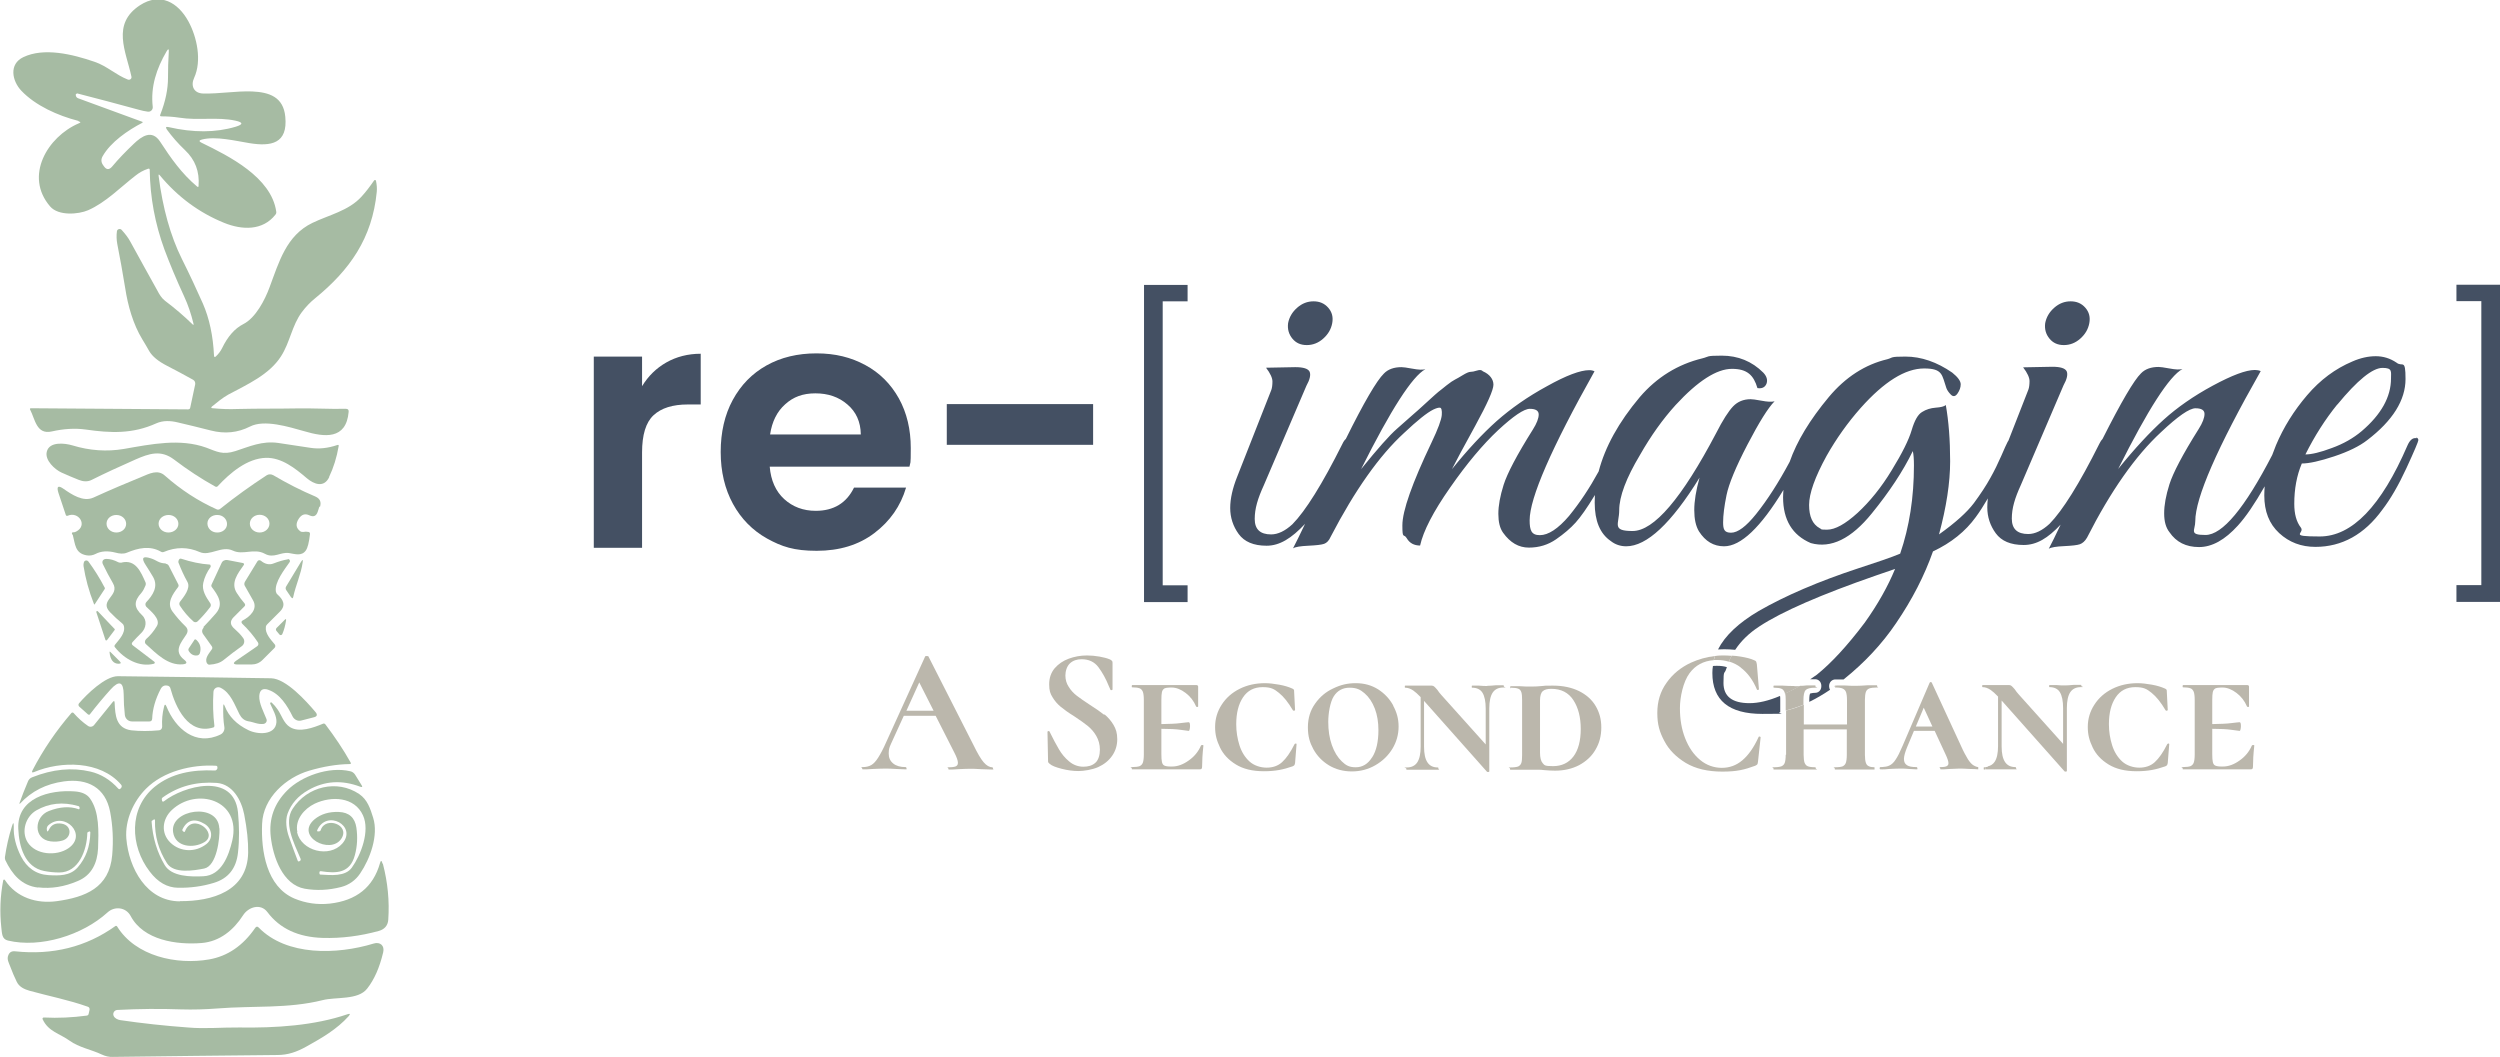 <?xml version="1.0" encoding="UTF-8"?>
<svg id="Layer_1" xmlns="http://www.w3.org/2000/svg" version="1.1" viewBox="0 0 1325.8 560.5">
  <!-- Generator: Adobe Illustrator 29.4.0, SVG Export Plug-In . SVG Version: 2.1.0 Build 152)  -->
  <defs>
    <style>
      .st0 {
        fill: #bbb7ac;
      }

      .st1 {
        fill: #445063;
      }

      .st2 {
        fill: #a6bba3;
      }
    </style>
  </defs>
  <g>
    <path class="st2" d="M108.1,332.7c-1.1,1.2-1.2,2.4-.3,3.7l4.5,6.3c.4.6.4,1.2,0,1.7-1.4,2.1-4,4.8-2.5,7.4.3.4.7.7,1.2.7,3.3-.2,5.8-1,7.6-2.5,3.3-2.7,6.5-5.1,9.6-7.3,1.4-1,1.8-3,.7-4.4-1.3-1.8-2.8-3.3-4.5-4.8-2.4-2-2.6-4.1-.5-6.2,1.9-1.9,3.8-3.8,5.8-5.8.4-.4.4-1,0-1.5-1.5-1.7-2.8-3.5-4.1-5.5-3.5-5.4.6-10.5,3.7-14.9.3-.4,0-.9-.4-1l-8.3-1.6c-1.3-.2-2.6.4-3.1,1.6l-5.3,11.4c-.2.5-.2.9.1,1.3,3.2,4.3,6.6,9,2.1,14.1-2.1,2.4-4.3,4.8-6.6,7.2Z"/>
    <path class="st2" d="M154.5,316.8c.5.7.8.6,1-.2,1.3-6.2,4.1-12,5-18.3.3-1.6,0-1.7-.9-.3l-7.9,13.1c-.3.6-.3,1.1,0,1.7l2.7,4Z"/>
    <path class="st2" d="M146.7,333c-.5.5-.5,1.2,0,1.7l1.5,1.8c.4.5,1.2.4,1.5-.2,1-2.3,1.6-4.7,2-7.2.1-.9-.1-1-.7-.4l-4.3,4.3Z"/>
    <path class="st2" d="M111.6,300.2c.2-.3,0-.8-.4-.8-4.8-.3-9.9-1.4-15.1-3.1-.6-.2-1.1.1-1.4,1-.1.4-.2.8,0,1.2,1.4,3.6,2.9,6.9,4.7,10.1,1.9,3.4-2.1,8.1-4,10.6-.4.6-.4,1.4,0,2,2,3.1,4.4,5.9,7.2,8.4.6.5,1.5.5,2.1,0,2.3-2.2,4.6-4.8,6.8-7.7.4-.6.4-1.4,0-2-2.2-3.2-4.6-6.9-3.7-10.8.6-2.8,1.9-5.7,4-8.6Z"/>
    <path class="st2" d="M152.8,296.6c-2.6.4-5.1,1.2-7.7,2.2-2.4,1-4.8.2-6.7-1.4-.6-.5-1.5-.4-1.9.3l-6.6,10.8c-.4.7-.5,1.6,0,2.3,1.4,2.5,2.8,5,4.2,7.4,2.9,4.8-1.6,8.9-5.5,10.9-.6.3-.7,1.1-.2,1.6,3.3,3.2,6.1,6.5,8.4,10,.4.7.3,1.5-.4,2l-10.9,7.5c-2.2,1.5-1.9,2.2.7,2.2h7.1c2.3,0,4.3-.8,5.9-2.4l6.4-6.4c.5-.5.6-1.4,0-2-2.1-2.5-5.1-5.7-4.6-9.1,0-.5.3-1,.7-1.4,2.2-2.2,4.4-4.4,6.6-6.6,3.5-3.4,2-6.4-1.1-9.2-.5-.4-.8-1-.9-1.6-.8-4.9,4.6-11.7,7.3-15.6.5-.7-.1-1.7-1-1.6Z"/>
    <path class="st2" d="M202.8,457.8c-.4-1.6-.9-1.6-1.3,0-3.6,12.7-12.5,19.8-26.6,21.4-6.6.7-12.8-.2-18.8-2.7-14.8-6.3-17.7-25.2-17.1-39.6.5-13.8,12.7-24.6,25-28.2,7.5-2.2,14.6-3.4,21.4-3.5.7,0,.9-.3.5-.9-3.8-6.8-8.3-13.5-13.3-20.1-.4-.5-.8-.6-1.3-.4-5.1,2.1-12.5,4.9-17.5,1.8-3.4-2.1-4.4-6.3-6.6-9.4-.9-1.3-1.9-2.5-3.1-3.6,0,0-.1-.1-.2-.1-.2,0-.4,0-.5.1-.2.3-.2.5,0,.8,1.3,3,3.4,6.3,3.2,9.6-.5,7.1-10.1,6.6-14.9,4.2-6.2-3-10.4-7.3-12.5-12.7-.5-1.3-.8-1.2-.8.1-.1,3.8,0,7.4.6,11.1.2,1.5-.6,3.1-2,3.8-13.3,6.5-24-3.2-28.7-14.8-.5-1.3-1-1.3-1.3.1-.9,3.5-1.2,7-1,10.6,0,1-.7,1.8-1.6,1.9-5.3.5-10.2.5-14.8,0-8.1-1.1-8.5-8-8.8-14.5,0-1.1-.4-1.3-1.1-.4l-9.8,12.1c-.8,1-2.2,1.2-3.2.5-2.8-1.9-5.3-4.2-7.7-6.9-.3-.3-.8-.3-1.1,0-8.1,9.4-15,19.5-20.6,30.3-.6,1.2-.3,1.5.9,1,14.1-5.9,35-6.1,46,6.7.5.6.5,1.2,0,1.8l-.4.4c-.3.3-.6.3-1,0-4.3-4.8-9.3-7.8-14.8-9.1-9.8-2.3-20.1-1.3-30.9,3-1.1.4-1.9,1.2-2.3,2.3-1.7,4-3.2,7.8-4.5,11.5,0,.2.2.4.3.2,6.1-6.6,13.8-10.5,23.3-11.8,12.5-1.7,22,3.2,24.5,16.1,1.4,7.4,1.8,15,1.1,23-1.5,17.4-14.3,22.3-29.3,24.4-10.8,1.5-21.5-1.9-27.6-11.2-.2-.4-.8-.3-.9.2-1.6,8.3-1.9,16.7-1,25,.4,3.4.3,6.1,3.5,6.9,17.2,4.1,39.5-2.8,52.8-14.9,3.8-3.5,9.8-2.8,12.3,1.9,6.8,12.8,24.3,15.4,37.7,14.3,9.6-.8,16.9-6.9,21.9-14.7,2.8-4.4,9.3-6.5,12.9-1.7,6.6,8.8,16.4,13.3,29.3,13.7,10,.3,20-1,29.8-3.7,2.9-.8,4.8-2.8,5-5.9.7-10-.3-19.9-2.8-29.5ZM95.3,478c-17.6-.1-27-17.6-28.3-33.3-.8-9.7,3.8-19.8,10.4-26.4,9.2-9.3,24.4-13,37.2-12.2.5,0,.8.5.7,1v.4c-.3.8-.8,1.2-1.6,1.1-11.5-.5-22.7,1.4-31.6,8.6-14,11.4-13.1,31.5-2.7,45,4.3,5.7,9.3,8.5,15,8.6,6.5.1,12.8-.7,19-2.6,7.6-2.3,11.9-7.6,12.8-16,.8-7,.7-14.1,0-21.5-2.3-21.4-29-13.8-39.2-5.8-.5.4-.9.3-1.1-.3v-.4c-.3-.5,0-1,.4-1.3,8.4-6,17.9-8.5,28.7-7.7,8.4.7,13,9.1,14.5,16.7,1.5,7.7,2.2,14.4,2.1,20.3-.4,20.5-19.2,25.8-36.1,25.7ZM116.3,439.3c-.6-14-26.3-10.1-24.5,2,1.1,8,10.8,8.8,16.6,5.3,7.8-4.7-6.4-16-10.3-5.7-.1.3-.5.4-.7.2l-.4-.3c-.3-.2-.4-.7-.2-1,2.5-5.1,6.5-6,11.8-2.8,4,2.5,4.6,7.6.9,10.6-5.7,4.5-13.8,4.4-19.1-.7-5.3-5.1-4.3-12.6.7-17.3,13-12.3,37-5.5,32.1,16.1-1.9,8.2-5.8,18.6-15.4,19-6.6.3-16.8.3-20.5-6-4-6.8-6.3-14.4-6.9-22.9,0-.3,0-.5.3-.6l.7-.5c.5-.3.8-.2.8.4-.2,8.2,1.9,15.7,6.3,22.6,3.6,5.8,14.3,4,19.8,2.9,6.7-1.4,8.3-16,8.1-21.3Z"/>
    <path class="st2" d="M41.8,64.4c1.1.3,1.1.6,0,1-16.6,7.1-29.1,28-15.2,44.1,4.4,5.1,15,4.2,20.1,2,9.4-4.1,17.3-12.3,25.2-18.4,2-1.6,4.2-2.8,6.6-3.6.6-.2.9,0,.9.6.2,14.5,2.8,28.5,7.8,42.2,2.8,7.5,6.3,15.9,10.5,25,2,4.3,3.6,9,4.9,14.3.2.8,0,.9-.6.3-4.4-4.3-9.2-8.4-14.5-12.4-1.9-1.5-3-3.4-4.1-5.5-4.9-8.9-9.7-17.4-14.2-25.7-1.1-2.1-2.7-4.2-4.7-6.4-.8-.9-2.4-.4-2.5.8-.3,2.3-.2,4.5.2,6.7,1.5,7.6,2.9,15.4,4.2,23.4,1.4,9.2,4.2,19.2,9.1,27.2,1.2,2,2.5,4.1,3.7,6.3,1.6,2.7,4.7,5.3,9.4,7.7,4.7,2.4,9.3,4.9,13.8,7.4.9.5,1.3,1.5,1.1,2.5l-2.6,12.2c-.1.7-.5,1-1.2,1l-83.2-.6c-.6,0-.8.3-.5.8,2.6,4.9,3.3,13.4,11.5,11.5,6.2-1.4,12.2-1.8,18-1,13.2,1.9,24.8,2.4,37.4-3.3,3.6-1.6,7.6-1.4,11.3-.5,5.5,1.3,11.4,2.7,17.6,4.3,7.4,1.9,14.3,1.2,20.8-2.1,7.6-3.9,20.6.2,28.8,2.5,10.5,3.1,22.2,4.7,23.5-10.3.1-1.1-.4-1.6-1.5-1.6-8.9.2-17.8-.4-26.7-.2-10.3.2-18.9,0-30.7.3-4.5.2-8.9,0-13.2-.4-.9,0-1-.4-.3-1,2.7-2.2,5.5-4.5,8.5-6.2,10.1-5.4,21.8-10.6,28-20.3,4.8-7.4,5.8-16.4,11.1-23.5,2.1-2.8,4.4-5.2,7-7.3,18.4-15,30.3-31.9,32.7-56.4.2-2,0-3.9-.4-5.9-.1-.5-.7-.6-1-.2-2.2,3.2-4.4,6.1-6.7,8.6-6.8,7.5-17.3,9.7-26,13.9-13.9,6.7-17.7,20.7-22.8,34.3-2.4,6.5-7.3,16.1-13.9,19.4-4.5,2.3-8.2,6.5-11.2,12.7-.8,1.6-1.9,3.1-3.3,4.4-.6.6-.9.4-1-.4-.5-10.6-2.5-19.8-5.9-27.6-3.2-7.2-6.9-15.2-11.2-23.8-6-12.1-10.1-26.8-12.3-44,0-.8.1-.8.6-.3,9.5,11.5,20.9,19.9,34.2,25.3,9.4,3.8,20.4,4.3,27.2-4.4.4-.5.5-1,.4-1.6-2.6-18.2-25-29.4-39.6-36.5-1.5-.7-1.4-1.3.2-1.7,7.3-1.9,17.7.7,25.1,1.9,11.6,1.9,20.5.3,19.1-14-1-10.5-8.5-13-17.6-13.4-8.7-.3-17.3,1.3-25.9,1.1-5.1-.1-6.8-4.2-4.8-8.4,4.1-9,1.5-21.5-3.1-29.9-5.5-10-14.9-15.5-25.7-8.5-15.2,10-7.4,24.4-4.5,37.8.3,1.1-.8,2-1.9,1.6-6.4-2.5-11.1-7.2-17.6-9.4-11.9-4.1-26.9-7.7-37.8-2.5-7.8,3.7-6,12.6-1.1,17.8,7.5,7.9,19.3,13.2,30.2,16ZM40.8,49.5c10.5,2.7,21.5,5.6,32.8,8.7,1.7.5,3.2.8,4.7,1,1.6.3,2.9-1.1,2.7-2.6-1.2-10.6,2-20.2,7.3-29.3.9-1.6,1.4-1.5,1.2.4-.3,4.6-.4,9-.4,13.4,0,6.1-1.3,12.6-4.1,19.7-.3.6,0,.9.6.9,3,0,6.2.2,9.5.7,9.9,1.6,20.2-.5,29.8,1.6,4.1.9,4.1,2,.1,3.2-10.7,3.2-22.5,3.2-35.6.2-1.4-.3-1.7,0-.9,1.3,2.7,3.7,5.9,7.4,9.6,10.9,5.4,5.1,7.8,11.4,7.2,19,0,.6-.3.7-.8.3-8.1-6.8-13.8-14.9-19.6-23.8-4.4-6.7-9.9-2.7-13.9,1.1-4.3,4.1-8.2,8.1-11.6,12.2-1.5,1.7-2.9,1.7-4.2-.1l-.5-.7c-1.1-1.5-1.2-3.1-.3-4.7,4.3-7.6,13.4-13.8,21.1-17.8.2-.1.2-.4,0-.5l-34.1-12.5c-.7-.3-1.1-.8-1.2-1.5v-.4c-.1-.3.2-.5.5-.5Z"/>
    <path class="st2" d="M142.2,365.8c6.2,2,10.2,8.5,13,14.2.9,1.7,2.8,2.6,4.6,2.1l6.6-1.7c1.8-.4,2.1-1.4.9-2.8-4.9-5.8-15.6-17.7-23.5-17.9-26.6-.4-53.7-.8-81.3-1.1-6.7,0-16.5,9.6-20.6,14.4-.4.5-.4,1.2.1,1.7l4.7,4.2c.3.2.7.2.9,0,3.7-4.8,7.4-9.2,11-13.2,4.6-5.1,6.9-4.2,7,2.6,0,3.7.2,7.3.6,10.8.2,2,1.8,3.5,3.8,3.5h9.2c.9,0,1.4-.4,1.5-1.4.2-5.2,1.7-10.4,4.5-15.8.9-1.7,2.2-2.2,4-1.7.5.2.9.6,1.1,1.1,2.9,10.6,9.6,25,22.8,21,.4-.1.6-.4.6-.9-.7-5.8-.9-11.8-.5-18,.1-1.8,2-3,3.7-2.2,5.4,2.6,7.5,9,10.1,14.1,1.1,2.1,2.6,3.3,4.6,3.7,2.9.4,5.2,1.8,8.2,1.4,1.2-.2,2-1.4,1.5-2.6-1.4-3.6-4-8.3-3.8-12.2.2-3.2,1.8-4.3,4.8-3.3Z"/>
    <path class="st2" d="M174.5,253c2.4-5,4.1-10.5,5.1-16.4.1-.6-.1-.8-.7-.6-5,1.7-9.7,2.2-14.2,1.5-5.4-.8-11.1-1.7-17.2-2.6-8.5-1.2-15.2,1.9-22.6,4.3-6.8,2.2-9.9.3-15.5-1.8-13.9-5-28.9-1.9-43.8.7-8.9,1.5-18,.9-27.2-1.9-4-1.2-12.3-2.2-13.6,3.4-1.1,4.5,4.3,9.4,7.8,11,2.9,1.3,5.9,2.6,9.2,3.9,2.2.9,4.7,1.1,6.8,0,7-3.5,14.8-7.1,23.2-10.8,7.3-3.2,13.5-5.3,20.5,0,7.1,5.4,14.4,10.2,21.8,14.3.5.3,1.1.2,1.4-.2,6.6-7.1,15.6-14.7,25.5-15,8.3-.2,15.5,5.5,21.7,10.8,3.8,3.2,9.1,5.3,11.9-.6Z"/>
    <path class="st2" d="M163.5,419c8.6-4.9,17.7-5.5,27.5-1.8,1.1.4,1.4.1.7-.9l-3.4-5.5c-.6-.9-1.5-1.6-2.6-1.8-11.3-2.7-26,2.7-33.4,10.2-6.9,6.9-9.8,15.1-8.7,24.6,1.2,10.7,6.3,25.4,18,27.5,6.3,1.1,12.7.8,19.3-.9,4.2-1.1,7.6-3.5,10.1-7.2,5.3-7.8,9.8-20.2,6.9-29.5-1.5-4.8-3-9.6-7.4-12.6-11.7-7.9-27.6-4.1-35.3,7.8-4.8,7.4.4,17.6,4.2,26.5.2.5,0,1-.4,1.2l-.4.2c-.3.1-.6,0-.7-.3-1.6-4.2-3.2-8.5-4.7-12.8-1.3-3.7-2-8.5-.7-12.2,1.9-5.2,5.5-9.4,11-12.5ZM157.7,441.3c-1.4-6.6,3.6-12.4,9.2-15.1,8.9-4.2,21.1-3.7,25.6,6.2,3.8,8.3-1.1,21-5.9,27.7-3.5,4.9-11.1,4-16.7,3.7-.3,0-.5-.3-.5-.6v-.6c0-.4.3-.6.7-.6,8.3,1.3,15.5,1.2,18.1-8.5,1.3-4.8,1.5-9.7.8-14.6-.8-5.3-3.9-8.1-9.3-8.3-5.2-.2-9.5,1.1-12.9,3.9-10.6,9,8.4,19,14.2,10.3,4.9-7.4-8.5-12.1-10.9-4.6-.1.4-.5.7-1,.7h-.6c-.3,0-.4-.3-.3-.6,5-11.4,21.5-2.2,13.3,7.1-6.8,7.7-21.8,4-24-6.2Z"/>
    <path class="st2" d="M44.5,298.2c-.2.6-.3,1.3-.2,2,1,6.4,2.8,13.2,5.6,20.3,0,.1.3.1.3,0l5.3-8.1c.2-.3.2-.6,0-.8-2.6-5-5.5-9.6-8.6-13.8-.7-.9-2.1-.7-2.4.4Z"/>
    <path class="st2" d="M20.2,470.6c6.9.8,13.9-.3,21.1-3.4,7.4-3.1,10.3-9.6,10.7-17.2.3-8.8.8-19.5-4.3-26.6-1.6-2.2-4.2-3.4-8-3.7-13.3-1-30.8,3.4-30,19.9.4,9.3,3.4,20.3,13.7,22.3,2.6.5,5.2.8,8,.8,10.4,0,14.7-11.9,14.9-20.9,0-.3.1-.4.3-.5l.6-.3c.3-.2.7,0,.7.4-.1,7.4-2.3,13.6-6.7,18.6-4,4.6-10,4.4-15.5,4.1-6.7-.4-11.5-4-14.6-10-2.7-5.4-4-10.6-3.8-15.6,0-2.5-.3-2.6-1-.2-1.7,5.4-2.9,10.8-3.7,16.3,0,.5,0,1,.2,1.5,3.6,7.5,8.6,13.6,17.4,14.6ZM41.6,429.1c-4.6-1.6-9.8-1.3-15.7,1-7.9,3-8.4,15,1,16.1,2.2.3,4.3.1,6.1-.4,5.1-1.4,5.3-8.1-.3-9-3.2-.5-5.4.5-6.7,3.1-.7,1.4-1.1,1.4-1.2-.2,0-.8.2-1.4.8-2,8.6-7.7,21.2,5,10.6,12.2-6.2,4.2-17.3,3.6-21.6-3.3-3.5-5.8-.9-13.6,4.6-16.8,6.8-3.9,14.2-4.7,22.4-2.3.3,0,.5.4.6.7v.5c0,.3-.3.6-.6.5Z"/>
    <path class="st2" d="M198.1,500.4c-19.4,5.9-46.1,6.7-60.9-8.5-.7-.7-1.2-.6-1.8.1-6.5,9.5-14.7,15.1-24.5,16.8-17.1,3-39-1.6-48.8-17.5-.2-.3-.6-.4-.9-.2-15.5,11.1-33.3,15.5-53.2,13.4-1.8-.2-3,.5-3.6,2.1-.9,2.1.3,4,1,5.9,1.1,2.9,2.2,5.6,3.5,8.2,1.3,2.7,4,3.9,6.7,4.7,10.1,2.8,20.9,4.9,31,8.5.7.2,1,.9.9,1.6l-.5,2.2c-.1.5-.4.8-1,.9-7.5,1-15.1,1.4-22.8,1-.5,0-.8.5-.6.9,3,6.6,9.1,7.6,14.3,11.4,5,3.6,11.5,4.7,17,7.3,1.9.9,3.9,1.4,5.9,1.3,28.6-.4,57.7-.7,87.2-1,5.8,0,10.5-1.7,15.5-4.5,8.3-4.6,16.2-9.2,22.4-16.1,1-1.2.8-1.5-.7-1-17.6,6-37.9,7.3-57.4,7-9.1-.1-18,.8-27.1,0-12.3-.9-24.3-2.2-35.9-3.9-1.3-.2-2.9-.9-3.5-2.2-.7-1.4.3-3.1,1.9-3.2,11.5-.6,22.8-.7,33.8-.3,6.4.2,12.9,0,19.5-.5,18.7-1.5,37.2.2,55.6-4.4,7-1.8,18.8.1,23.6-6.1,3.8-4.8,6.6-11.2,8.5-19.2.9-3.6-1.6-5.8-5.1-4.7Z"/>
    <path class="st2" d="M169.7,268.8c.8-2.6,0-4.4-2.5-5.5-7.6-3.2-15-7-22.3-11.3-1.1-.6-2.4-.6-3.4,0-8.6,5.6-16.8,11.5-24.8,17.9-.5.4-1.2.5-1.8.2-9.8-4.4-18.9-10.3-27.5-17.9-3.8-3.4-8.2-1-12.1.6-7.8,3.2-16.4,6.8-25.8,11.1-5.4,2.4-11.4-1.6-15.7-4.6-3-2.1-3.9-1.4-2.8,2.1l3.9,11.7c.1.4.6.6,1,.4,5.8-2.5,10.8,5.1,4.5,8.4-.5.3-1,.4-1.6.4-.6,0-.8.3-.6.8,0,.2.2.4.4.6,1.3,4.8,1.1,9.7,7.3,10.8,1.7.3,3.3,0,4.7-.7,3-1.6,6.6-1.8,10.8-.7,1.9.5,4,.8,5.9,0,6-2.5,12.2-3.9,18.1-.5.5.3,1,.3,1.5.1,6.4-2.7,12.8-2.7,19.1.1,5.3,2.3,11.6-3.6,17.5-.8,5.4,2.6,11.2-1.5,17,1.7,4.7,2.6,8.3-1.1,12.8-.4,3.1.5,6.7,1.8,8.9-1.4,1-1.4,1.7-4.3,2.2-8.7,0-.6-.2-1-.8-1.1-.9-.2-1.9-.2-2.8,0-.6,0-1.1,0-1.6-.4-2.3-1.7-2.5-4-.7-6.7,1.5-2.2,3.3-2.8,5.6-1.7,2.2,1,3.6.4,4.4-1.9l.9-2.8ZM61.7,282.4c-2.9,0-5.2-2.1-5.2-4.7s2.3-4.6,5.2-4.6,5.2,2.1,5.2,4.7-2.3,4.6-5.2,4.6ZM89.3,282.4c-2.9,0-5.2-2.1-5.2-4.7,0-2.6,2.4-4.6,5.3-4.6,2.9,0,5.2,2.1,5.2,4.7,0,2.6-2.4,4.6-5.3,4.6ZM115.1,282.4c-2.9,0-5.1-2.2-5.1-4.8,0-2.6,2.4-4.6,5.3-4.5,2.9,0,5.1,2.2,5.1,4.8,0,2.6-2.4,4.6-5.3,4.5ZM137.7,282.4c-2.9,0-5.2-2.1-5.2-4.7s2.3-4.7,5.2-4.7,5.2,2.1,5.2,4.7-2.3,4.7-5.2,4.7Z"/>
    <path class="st2" d="M87.9,298.8c-3.9-.1-4.7-1.7-7.9-2.7-4.4-1.4-5.2-.2-2.7,3.6,1.3,2,2.6,4.1,3.9,6.3,2.9,5.1-.2,9.7-3.6,13.3-.7.7-.6,1.8,0,2.5,2.2,2.2,7.8,6.5,5.6,10.2-1.6,2.7-3.5,5-5.7,6.9-.8.8-.9,2.1,0,2.8,5.5,5,11.6,11.3,19.4,10.6,2.3-.2,2.6-1,.7-2.5-5.7-4.5-1.6-9,1.2-13.3,1-1.6.9-3.1-.5-4.4-2.7-2.6-4.9-5.2-6.9-7.9-3.2-4.5.3-9.2,3-12.8.4-.5.4-1.1.1-1.6l-5-9.8c-.3-.6-1-1-1.6-1Z"/>
    <path class="st2" d="M60.7,333.5l-8.8-9.3c-.4-.4-1,0-.8.5l4.8,14.6c.1.4.6.5.9.1l4-5.3c.1-.2.1-.5,0-.7Z"/>
    <path class="st2" d="M64.5,298.4c-.6.1-1.2,0-1.7-.2-2.3-1.2-4.4-1.8-6.4-1.8s-2.5,1.6-1.8,2.9c1.7,3.5,3.5,6.9,5.3,10,3.9,6.7-7.6,9-1.6,15.3,2.1,2.2,4.3,4.2,6.6,6.1.4.3.7.8.8,1.3.9,3.8-2.5,7.1-4.7,9.9-.4.5-.4,1,0,1.4,4.9,6.2,12.9,10.7,20.6,8.7.5-.1.7-.8.2-1.1l-11.3-8.6c-.7-.5-.8-1.1-.2-1.8,1.5-1.6,3-3.3,4.6-4.8,2.6-2.5,3.3-6.7.5-9.4-4.5-4.2-4.5-7.4-.4-11.9,1-1.2,1.6-2.6,2.2-4,.2-.5.2-1,0-1.5-2.5-5.6-5.2-12.3-12.6-10.6Z"/>
    <path class="st2" d="M103,339.5l-2.8,4.2c-.4.6-.4,1.1,0,1.7,1.1,1.7,2.6,2.4,4.3,2.2.7,0,1.3-.6,1.5-1.2.8-2.8.2-5.1-1.8-7-.5-.5-.9-.4-1.3.1Z"/>
    <path class="st2" d="M62.8,352c1.4,0,1.6-.4.6-1.4l-4.8-4.8c-.4-.4-.5-.3-.5.2.4,3.9,2,5.9,4.6,6Z"/>
  </g>
  <g>
    <g>
      <path class="st1" d="M353.4,192.2c5.3-3,11.4-4.6,18.2-4.6v26.9h-6.8c-8.1,0-14.1,1.9-18.2,5.7-4.1,3.8-6.1,10.4-6.1,19.8v50.5h-25.6v-101.4h25.6v15.7c3.3-5.4,7.6-9.6,12.9-12.6Z"/>
      <path class="st1" d="M482.3,247.5h-74.1c.6,7.3,3.2,13.1,7.7,17.2,4.5,4.1,10.1,6.2,16.7,6.2,9.5,0,16.3-4.1,20.3-12.3h27.6c-2.9,9.8-8.5,17.8-16.8,24.1-8.3,6.3-18.5,9.4-30.6,9.4s-18.5-2.2-26.3-6.5c-7.7-4.3-13.8-10.5-18.1-18.4-4.3-7.9-6.5-17.1-6.5-27.5s2.1-19.7,6.4-27.6c4.3-7.9,10.2-14,17.9-18.3,7.7-4.3,16.5-6.4,26.5-6.4s18.3,2.1,25.9,6.2c7.6,4.1,13.5,10,17.8,17.7,4.2,7.6,6.3,16.4,6.3,26.3s-.2,7-.7,9.9ZM456.5,230.3c-.1-6.6-2.5-11.9-7.1-15.8-4.6-4-10.3-5.9-17-5.9s-11.7,1.9-16,5.8c-4.3,3.8-7,9.2-8,16h48.1Z"/>
      <path class="st1" d="M579.7,214.3v21.6h-77.6v-21.6h77.6Z"/>
    </g>
    <g>
      <path class="st1" d="M1325.8,319.2h-23.1v-8.9h13.2v-150.6h-13.2v-8.7h23.1v168.2Z"/>
      <path class="st1" d="M629.8,151.1v8.7h-13.2v150.6h13.2v8.9h-23.1v-168.2h23.1Z"/>
      <path class="st1" d="M693,183c3.2,0,6.1-1.1,8.7-3.4,2.6-2.3,4.2-5,4.8-8.2.6-3.2-.1-5.9-2.1-8.2-2-2.3-4.6-3.4-7.8-3.4s-6.1,1.1-8.7,3.4c-2.6,2.3-4.2,5-4.8,8.2-.4,3.2.4,5.9,2.3,8.2,1.9,2.3,4.4,3.4,7.6,3.4Z"/>
      <path class="st1" d="M943.9,369.1c-5.9,2.5-11.3,3.8-16.1,3.8-9.2,0-13.8-3.6-13.8-10.7s.5-4.5,1.4-7.3c.1-.4.3-.8.4-1.1-1.6-.5-3.3-.7-5.1-.7s-1.6,0-2.3.1c-.2,1.2-.3,2.4-.3,3.7,0,14.5,8.8,21.7,26.5,21.7s6.3-.3,9.5-.9v-6.4c0-1,0-1.7-.1-2.2Z"/>
      <path class="st1" d="M1094.5,183c3.2,0,6.1-1.1,8.7-3.4,2.6-2.3,4.2-5,4.8-8.2.6-3.2-.1-5.9-2.1-8.2-2-2.3-4.6-3.4-7.8-3.4s-6.1,1.1-8.7,3.4c-2.6,2.3-4.2,5-4.8,8.2-.4,3.2.4,5.9,2.3,8.2,1.9,2.3,4.4,3.4,7.6,3.4Z"/>
      <path class="st1" d="M1281.5,232.4c-1.9-.4-3.5.9-4.8,3.9-13.9,32.2-29.4,48.2-46.5,48.2s-7.7-1.6-10-4.7c-2.4-3.1-3.5-7.3-3.5-12.6,0-7.9,1.3-15,4-21.4,3.9,0,9.7-1.3,17.2-3.8,7.5-2.5,13.4-5.4,17.5-8.6,13.5-10.3,20.3-21.2,20.3-32.4s-1.6-6.1-4.8-8.7c-3.4-2.3-7.1-3.4-11-3.4s-8.1.9-12.4,2.8c-9,3.8-17,9.7-24,17.9-7,8.2-12.5,17-16.5,26.5-.7,1.7-1.4,3.5-2,5.2-14.6,28.2-26.4,42.4-35.4,42.4s-5.4-2.4-5.4-7.3c0-12.4,11.6-38.9,34.7-79.6-.9-.4-2-.6-3.1-.6-4.7,0-12.1,2.8-22.3,8.3-10.2,5.5-18.9,11.6-26.1,18.1-7.2,6.5-15.3,15.2-24.1,26.1,15.8-31.6,27.2-49.3,34.1-53-1.5.4-3.8.3-6.9-.3-3.1-.6-5-.8-5.8-.8-3.9,0-7.1,1.1-9.3,3.4-3.7,3.6-10.5,15.2-20.4,34.8-.5.5-1.1,1.3-1.6,2.4-10.7,21.4-19.6,35.6-26.5,42.6-3.9,3.6-7.7,5.4-11.3,5.4-5.8,0-8.7-2.7-8.7-8.2s1.6-10.8,4.8-17.8l22.6-52.8c1.9-3.4,2.4-5.9,1.7-7.5-.8-1.6-3.3-2.4-7.6-2.4l-15.5.3c2.3,3,3.4,5.5,3.4,7.3s-.2,3.4-.6,4.5l-10.6,27.1c-.1.2-.3.4-.4.6-.6,1.1-1.7,3.6-3.4,7.5-1.7,3.9-3.6,7.8-5.8,11.7-2.2,4-5.1,8.4-8.7,13.3-3.7,4.9-9.8,10.4-18.5,16.6,3.9-14.5,5.9-27.4,5.9-38.8s-.8-21.3-2.3-29.8c-.9.8-2.7,1.2-5.4,1.4-2.6.2-5,.9-7.2,2.3-2.2,1.3-4,4.5-5.5,9.6-1.5,5.1-5,12.2-10.6,21.3-5.5,9.1-11.6,16.6-18.1,22.6-6.5,5.9-11.9,8.9-16.2,8.9s-2.6-.3-3.9-.8c-3.8-2.1-5.6-6.2-5.6-12.3s3.1-14.8,9.3-26.1c5.1-9,11.1-17.5,18.1-25.4,12.4-13.9,23.6-20.9,33.6-20.9s9.4,3.5,11.8,10.4c.4,1.1,1.2,2.3,2.4,3.5,1.2,1.2,2.4,1,3.5-.6,1.1-1.6,1.7-3.2,1.7-4.9s-1.5-3.8-4.5-6.2c-8.1-5.6-16.4-8.5-24.8-8.5s-6.4.5-9.6,1.4c-11.8,2.8-22.2,9.5-31,20-10.1,12.1-17,23.5-20.8,34.4-5.9,11-11.8,20.2-17.8,27.7-5.3,6.6-9.7,9.9-13.3,9.9s-4.2-1.8-4.2-5.5.6-8.5,1.8-14.4c1.2-5.9,4.9-14.9,11.1-26.8,6.2-11.9,11-19.6,14.4-23-1.5.4-3.8.3-6.9-.3s-5-.8-5.8-.8c-3.8,0-6.9,1.3-9.3,3.8-2.4,2.5-5.5,7.3-9,14.2-18.2,34.6-33,51.9-44.3,51.9s-7.1-3.7-7.1-11,3.7-17.1,11-29.3c5.8-10.2,12.1-19,18.9-26.5,11.8-12.8,21.8-19.2,29.9-19.2s11.5,3.4,13.5,10.2c2.4.4,4-.4,4.8-2.3.7-1.9.2-3.9-1.7-5.9-6-6-13.4-9-22-9s-6.6.5-10.2,1.4c-13.2,3.2-24.3,10.1-33.3,20.6-11.2,13.3-18.4,26.4-21.8,39.4-4.8,8.8-10,16.6-15.7,23.6-5.8,6.8-11,10.2-15.5,10.2s-5.4-2.6-5.4-7.9c0-11.8,11.5-38.2,34.4-79-.8-.4-1.7-.6-2.8-.6-4.7,0-12.2,2.8-22.4,8.5-10.3,5.6-19.1,11.8-26.7,18.5-7.5,6.7-15.4,15.2-23.7,25.5,1.9-3.8,6-11.5,12.4-23.1,6.4-11.7,9.6-18.9,9.6-21.7s-1.9-5.5-5.6-7.1c-.6-.7-1.6-.9-3.1-.4-1.5.5-2.7.7-3.5.7s-2.2.6-4,1.7c-1.8,1.1-3.2,1.9-4.2,2.4-1,.5-2.5,1.5-4.4,3-1.9,1.5-3.3,2.7-4.4,3.5-1,.8-2.5,2.2-4.5,4-2,1.8-3.5,3.2-4.5,4.1-1,.9-2.5,2.3-4.4,3.9-1.9,1.7-4.8,4.2-8.6,7.6-3.9,3.4-10.2,10.5-19,21.4,15.8-31.6,27.2-49.3,34.1-53-1.5.4-3.8.3-6.9-.3-3.1-.6-5-.8-5.8-.8-3.9,0-7.1,1.1-9.3,3.4-3.8,3.7-10.6,15.3-20.2,34.7-.6.5-1.2,1.3-1.8,2.6-10.7,21.4-19.6,35.6-26.5,42.6-3.9,3.6-7.7,5.4-11.3,5.4-5.8,0-8.7-2.7-8.7-8.2s1.6-10.8,4.8-17.8l22.6-52.8c1.9-3.4,2.4-5.9,1.7-7.5-.8-1.6-3.3-2.4-7.6-2.4l-15.5.3c2.3,3,3.4,5.5,3.4,7.3s-.2,3.4-.6,4.5l-18.1,46c-2.4,6-3.7,11.6-3.7,16.6s1.5,9.7,4.5,13.8c3,4.1,7.9,6.2,14.8,6.2s13.2-3.9,20.4-11.6c-2.7,5.6-4.8,10-6.4,13,1.3-.8,4-1.2,8.2-1.4,4.1-.2,6.9-.5,8.3-1,1.4-.5,2.6-1.7,3.5-3.8,12.8-24.6,25.8-43,38.9-55,7-6.6,12.1-10.7,15.5-12.4,1.5-.7,2.7-1.1,3.5-1,.8,0,1.2,1.4,1,3.9-.2,2.5-2,7.4-5.4,14.5-10.3,21.6-15.5,36.3-15.5,44s.7,4.1,2.3,6.8c1.5,2.6,3.9,3.9,7.1,3.9,1.7-7.7,7-18,15.9-30.7,8.9-12.8,17.4-22.9,25.5-30.5,8.1-7.5,13.7-11.3,16.8-11.3s4.7,1,4.7,3-1,4.7-3.1,8c-8.5,13.5-13.6,23.3-15.5,29.3-1.9,6-2.8,11.1-2.8,15.4s.8,7.6,2.5,10c3.8,5.3,8.3,7.9,13.7,7.9s10.2-1.5,14.4-4.4c4.2-2.9,7.7-5.9,10.4-8.9,2.7-3,6-7.7,9.9-14.1.1-.2.2-.3.3-.5,0,1.4-.1,2.8-.1,4.1,0,9.6,2.8,16.4,8.5,20.3,2.4,1.9,5.2,2.8,8.2,2.8,10.9,0,23.9-12.1,38.9-36.4-1.9,6.8-2.8,12.5-2.8,17.2s.8,8.5,2.5,11.3c3.4,5.3,7.8,7.9,13.3,7.9,8.9,0,19.4-10,31.5-29.9-.1,1.3-.2,2.6-.2,3.9,0,12,4.9,20.1,14.7,24.3,10.7,3,21.5-2.3,32.4-15.8,9.2-11.3,16.5-22.3,21.7-33,.4,1.7.6,4.2.6,7.6,0,16.9-2.4,32.5-7.3,46.8-4.5,1.9-11.8,4.4-21.7,7.6-21.6,7.1-39.4,14.8-53.3,22.8-10.7,6.3-17.9,13.1-21.6,20.4,1.1,0,2.2-.1,3.3-.1,1.9,0,3.8.1,5.8.3,3.1-4.7,7.4-8.9,12.8-12.4,12-7.9,32.7-16.9,62.1-27.1l9.9-3.4c-3.8,9.2-9.1,18.7-16.1,28.5-9.2,12.2-17.7,21.4-25.4,27.6-1.1.8-2.3,1.6-3.5,2.4h2.7c0,0,0,0,0,0h0c1.3,0,3.2,1,3.2,3.6s-1.9,3.6-3.2,3.6-2.5.3-2.8.4c-.1.2-.4,1.1-.4,3.4v1c3.7-1.8,7.3-3.9,11-6.4-.3-.5-.5-1.2-.5-1.9,0-2.3,1.7-3.6,3.3-3.6h0s4.4,0,4.4,0c11-8.8,20.3-18.7,27.8-29.8,8.6-12.6,15.1-25.3,19.6-38.1,9.6-4.5,17.2-10.6,22.7-18.2,2-2.7,4.1-6,6.4-9.9-.2,1.6-.3,3.2-.3,4.7,0,5.1,1.5,9.7,4.5,13.8,3,4.1,7.9,6.2,14.8,6.2s12.8-3.6,19.6-10.8c-2.7,5.7-4.8,10-6.3,12.8,1.3-.8,4-1.2,8.2-1.4,4.1-.2,6.9-.5,8.3-1,1.4-.5,2.7-1.6,3.8-3.5,12.6-24.8,25.7-43.4,39.2-55.9,9-8.5,15.1-12.7,18.3-12.7s4.8,1,4.8,3-1,4.7-3.1,8c-8.5,13.5-13.6,23.3-15.5,29.3-1.9,6-2.8,11.1-2.8,15.4s.9,7.6,2.8,10c3.6,5.3,8.8,7.9,15.7,7.9s13.7-3.8,20.6-11.4c4.2-4.6,8.9-11.5,14.2-20.8-.1,1.6-.2,3.2-.2,4.8,0,8.5,2.6,15.1,7.9,20,5.3,4.9,11.7,7.3,19.2,7.3,14.1,0,26-6.6,35.5-19.7,4.3-5.6,8.6-13,12.8-22.1,4.2-9.1,6.3-14.1,6.3-14.8s-.4-1.2-1.1-1.4ZM1239.5,214.6c10.7-13,18.7-19.5,24-19.5s4.5,1.9,4.5,5.6c0,9.8-5.2,19.1-15.5,27.9-4.5,3.8-9.8,6.8-15.9,9-6.1,2.3-10.8,3.4-14,3.4,4.9-9.8,10.5-18.6,16.9-26.5Z"/>
      <path class="st0" d="M923.1,354c3.6,2.7,6.5,6.6,8.6,11.6,0,.2.2.3.4.3s.1,0,.2,0c.3,0,.5-.2.5-.4l-1.1-13.2c-.1-.7-.3-1.2-.4-1.5-.2-.3-.5-.5-1.1-.7-1.7-.8-4.1-1.4-7.1-1.9-1.6-.3-3.2-.4-4.7-.5-.6,1-1.1,2-1.5,3.1,2.3.7,4.4,1.7,6.3,3.2Z"/>
      <path class="st0" d="M909.6,347.8c-.3.7-.5,1.5-.7,2.2.6,0,1.1,0,1.7,0,2.2,0,4.3.3,6.2.9.5-1.1,1-2.1,1.5-3.1-1.4-.1-2.7-.2-4-.2s-3.2,0-4.7.3Z"/>
      <path class="st0" d="M951.6,363.8c-1.6,0-3.6,0-6.2-.2h-4.6c-.2,0-.3,0-.3.5s0,.6.3.6c1.7,0,3,.2,3.8.5.9.3,1.4,1,1.8,1.9,0,.2.1.5.2.8,2.8-1.3,5.4-2.7,7.9-4-1.1,0-2.1,0-2.9,0Z"/>
      <path class="st0" d="M973.9,363.6h-.7c-.2,0-.3.2-.3.6s0,0,0,.1c0,0,.2-.1.2-.2.2-.2.5-.4.7-.5Z"/>
      <path class="st0" d="M957.6,366c.8-.9,2.5-1.3,5-1.3s.2-.2.2-.6,0-.6-.2-.6h-4.6c-1.2.2-2.4.2-3.4.2-2.4,1.4-5,2.7-7.9,4,.2.9.3,2,.3,3.4v5.7c3.1-.8,6.3-1.8,9.4-3.1v-2.4c0-2.7.4-4.5,1.2-5.4Z"/>
      <g>
        <path class="st0" d="M526.3,406.9c-1.6,0-3.1-.9-4.6-2.6-1.5-1.7-3.3-4.8-5.5-9.3l-23.8-46.8c0-.2-.3-.3-.9-.3s-.7,0-.9.3l-20.6,45.3c-1.6,3.7-3.1,6.4-4.3,8.3-1.2,1.9-2.4,3.2-3.6,3.9-1.2.7-2.7,1.1-4.5,1.1s-.4.2-.4.6.1.6.4.6c1.3,0,3.1,0,5.2-.2,2.4-.1,4.5-.2,6.2-.2s3.9,0,6.3.2c2.2.1,3.8.2,4.9.2s.5-.2.5-.6-.2-.6-.5-.6c-2.7,0-4.9-.6-6.5-1.9-1.6-1.3-2.4-3-2.4-5.3s.4-3.3,1.2-5.1l6.8-14.9h16.9l9.9,19.5c1.3,2.5,1.9,4.3,1.9,5.4s-.4,1.5-1.1,1.9c-.7.3-1.9.5-3.6.5s-.4.2-.4.6.1.6.4.6c1.3,0,3,0,5.1-.2,2.3-.1,4.2-.2,5.8-.2s3.2,0,6,.2c2.7.1,4.6.2,5.9.2s.5-.2.5-.6-.2-.6-.5-.6ZM480.7,376.9l6.8-15,7.6,15h-14.4Z"/>
        <path class="st0" d="M585.6,379.1c-1.9-1.5-4.4-3.3-7.6-5.3-2.9-1.9-5.2-3.5-6.9-4.8-1.7-1.3-3.2-2.9-4.3-4.7-1.2-1.8-1.8-3.8-1.8-6.1s.8-4.9,2.4-6.4c1.6-1.5,3.7-2.2,6.2-2.2,3.8,0,6.8,1.4,8.9,4.2,2.1,2.8,4,6.2,5.6,10.2l.8,1.8c0,.1.1.2.3.2s.2,0,.3,0c.3,0,.5-.2.5-.4v-14c0-.4,0-.8-.3-1.1-.2-.3-.6-.6-1.1-.8-1.4-.6-3.2-1.1-5.5-1.5-2.3-.4-4.5-.6-6.7-.6-3.4,0-6.6.6-9.6,1.7-3,1.1-5.5,2.8-7.5,5.1-1.9,2.3-2.9,5.1-2.9,8.5s.6,5,1.8,6.9c1.2,2,2.6,3.6,4.3,5,1.7,1.4,4,3.1,7.1,5,3.1,2,5.5,3.8,7.3,5.2,1.8,1.5,3.3,3.2,4.5,5.3,1.2,2.1,1.9,4.5,1.9,7.3s-.8,5.6-2.5,7c-1.6,1.4-3.7,2-6.3,2s-5.3-.9-7.5-2.8c-2.2-1.8-4-4-5.4-6.4-1.4-2.4-3.1-5.5-5-9.4,0-.2-.2-.3-.5-.3s0,0-.1,0c-.3,0-.5.2-.5.4h0c0,0,.3,15.2.3,15.2,0,.5,0,.9.2,1.1.2.2.4.5.7.7,1.1,1,3.2,1.8,6.3,2.6,3.1.8,6.1,1.2,8.9,1.2s7.4-.7,10.5-2.1c3.1-1.4,5.6-3.4,7.4-6,1.8-2.6,2.7-5.5,2.7-8.8s-.7-5.4-2-7.6c-1.3-2.2-2.9-4-4.8-5.6Z"/>
        <path class="st0" d="M637.6,395.1c-.3,0-.5,0-.7.3-1.4,3.2-3.5,5.8-6.5,7.9-2.9,2.1-5.9,3.2-8.8,3.2h-1c-1.4,0-2.4-.2-3.1-.5-.7-.3-1.1-1-1.3-1.9-.2-.9-.3-2.3-.3-4.2v-13.4c4.5,0,7.8.2,9.9.5,2.8.4,4.3.6,4.6.6s.3-.3.5-.8c.1-.5.2-1.1.2-1.7,0-1.4-.2-2.1-.7-2.1s-1.9.2-4.6.5c-2.1.3-5.5.4-9.9.5v-12.8c0-1.9.1-3.3.3-4.2.2-.9.7-1.5,1.3-1.9.7-.3,1.7-.5,3.1-.5h.7c2.5,0,5,1,7.5,2.9,2.5,1.9,4.3,4.3,5.5,7.1,0,.2.3.3.6.3s.5,0,.5-.3c0-1.8,0-3.4,0-4.6v-5.9c0-.5-.4-.8-1-.8h-34c-.1,0-.2.2-.2.6s0,.6.2.6c1.8,0,3.1.2,3.9.5.9.3,1.4,1,1.8,1.9.3.9.5,2.3.5,4.2v29.1c0,1.9-.2,3.3-.5,4.2-.3.9-.9,1.5-1.7,1.9-.8.3-2.2.5-4,.5s-.2.2-.2.6,0,.6.2.6h35.7c.6,0,1-.1,1.1-.3.2-.2.3-.6.3-1.1,0-2.9.2-6.7.7-11.2,0-.2-.2-.3-.5-.3Z"/>
        <path class="st0" d="M687.1,394.4c0,0-.1,0-.2,0-.2,0-.3.1-.4.3-2.2,4.4-4.4,7.5-6.6,9.5-2.2,2-5,2.9-8.2,2.9s-6.7-1.1-9.1-3.3c-2.4-2.2-4.2-5.1-5.3-8.6-1.1-3.5-1.7-7.2-1.7-11.1,0-6,1.2-10.7,3.6-14.3,2.4-3.6,5.9-5.4,10.4-5.4s6.1,1,8.6,3c2.5,2,5,5.1,7.4,9.2.1.2.3.3.5.3s.1,0,.2,0c.3,0,.5-.2.5-.4l-.5-9.8c0-.4,0-.8-.2-1-.1-.2-.4-.4-.9-.6-1.8-.8-4-1.5-6.8-2-2.8-.5-5.3-.8-7.6-.8-4.9,0-9.4,1-13.4,3-4,2-7.2,4.8-9.5,8.4-2.3,3.5-3.5,7.5-3.5,11.8s.9,7.3,2.6,10.9c1.7,3.6,4.5,6.6,8.4,9,3.9,2.4,8.8,3.6,14.9,3.6s10.3-.9,15.2-2.6c.6-.3.9-.5,1-.7.1-.2.2-.5.3-1l.8-10.1c0-.2-.2-.3-.5-.4Z"/>
        <path class="st0" d="M738.9,374.2c-1.9-3.5-4.6-6.4-8-8.6-3.5-2.2-7.4-3.3-11.9-3.3s-8.1.9-12,2.8c-3.9,1.8-7.1,4.5-9.6,8.1-2.5,3.5-3.8,7.7-3.8,12.5s1,8.1,2.9,11.6c2,3.6,4.7,6.4,8.3,8.6,3.5,2.1,7.6,3.2,12.1,3.2s8.7-1.1,12.5-3.3c3.8-2.2,6.8-5.1,9-8.7,2.2-3.6,3.3-7.6,3.3-11.8s-1-7.6-2.9-11.1ZM727.6,401.7c-2.2,3.5-5.1,5.2-8.6,5.2s-5.2-1-7.4-3.1c-2.2-2.1-4-5-5.3-8.7-1.3-3.7-1.9-7.8-1.9-12.3s1-10.5,2.9-13.5c1.9-3,4.7-4.6,8.4-4.6s5.7,1,8,3c2.3,2,4.1,4.7,5.4,8.1,1.3,3.4,1.9,7.2,1.9,11.4,0,6.1-1.1,11-3.3,14.4Z"/>
        <path class="st0" d="M788.8,363.8c-1.1,0-2.6,0-4.5-.2h-3.6c-.1,0-.2,0-.2.5s0,.6.2.6c2.5,0,4.4.9,5.5,2.7,1.1,1.8,1.7,4.6,1.7,8.4v19l-23.5-26.2c-.9-1-1.6-1.9-2.1-2.7-.8-.9-1.3-1.5-1.7-1.8-.3-.3-.8-.5-1.3-.5-3.6,0-5.9,0-6.7,0-.9,0-1.6,0-2.1,0h-5.3c-.1,0-.2,0-.2.5s0,.6.2.6c1.4,0,2.8.5,4.3,1.5,1.1.8,2.4,1.9,3.9,3.5v26.3c0,3.7-.6,6.5-1.8,8.3-1.2,1.8-3.1,2.7-5.6,2.7s-.2.2-.2.6,0,.6.2.6c1.6,0,2.9,0,3.8,0h4.6c0,0,4.6,0,4.6,0,.8,0,2,0,3.5,0s.3-.2.3-.6,0-.6-.3-.6c-2.5,0-4.3-.9-5.5-2.7-1.2-1.8-1.8-4.5-1.8-8.3v-24.3l33.4,37.6c0,0,.2.1.4.1s.2,0,.3,0c.3,0,.5-.2.5-.3v-33.4c0-3.8.6-6.6,1.8-8.4,1.2-1.8,3.1-2.7,5.6-2.7s.3-.2.3-.6,0-.6-.3-.6h-3.8c-2,.2-3.6.3-4.7.3Z"/>
        <path class="st0" d="M801.2,364.7c1.8,0,3.1.2,3.9.5.9.3,1.4,1,1.7,1.9.3.9.4,2.3.4,4.2v29.1c0,1.9-.1,3.3-.4,4.2-.3.9-.9,1.5-1.7,1.9-.9.3-2.2.5-4.1.5s-.2.2-.2.6,0,.6.2.6c2,0,3.6,0,4.8,0h6.2c1.5,0,2.8,0,3.9,0,1.1,0,2.1.1,2.9.2,2.2.2,4.2.3,5.9.3,4.8,0,9-1,12.7-2.9,3.7-2,6.7-4.7,8.7-8.2,2.1-3.5,3.1-7.4,3.1-11.8s-1-8-3-11.4c-2-3.4-5-6-8.8-7.9-3.9-1.9-8.5-2.9-13.8-2.9s-3.2,0-5.7.2c-2,.2-3.9.3-5.9.3s-3.6,0-6.2-.2h-4.6c-.2,0-.3,0-.3.5s0,.6.3.6ZM816.7,371.4c0-2.3.5-4,1.4-4.8.9-.9,2.5-1.3,4.6-1.3,5.2,0,9.1,2,11.7,6,2.6,4,3.9,9.1,3.9,15.3s-1.3,11.2-3.9,14.6c-2.6,3.4-6.2,5.1-10.8,5.1s-4.5-.5-5.5-1.6c-.9-1-1.4-2.9-1.4-5.5v-27.8Z"/>
        <path class="st0" d="M896.8,351.4c-5.4,2.5-9.8,6.1-13,10.7-3.3,4.6-4.9,9.9-4.9,16s1.2,10.1,3.7,14.8c2.4,4.7,6.3,8.6,11.4,11.7,5.2,3.1,11.7,4.6,19.4,4.6s11.7-1,17.4-3.1c.6-.3.9-.5,1.1-.7.2-.2.3-.7.4-1.5l1.4-12.9c0-.2-.2-.3-.5-.4,0,0-.1,0-.2,0-.2,0-.4.1-.4.3-2.5,5.5-5.4,9.6-8.6,12.3-3.2,2.7-6.8,4-10.9,4s-8.2-1.4-11.5-4.2c-3.4-2.8-6-6.6-7.9-11.4-1.9-4.8-2.8-10.1-2.8-16s1.7-14,5.1-18.6c3.1-4.2,7.4-6.5,12.8-6.9.2-.7.4-1.5.7-2.2-4.5.5-8.7,1.7-12.7,3.5Z"/>
        <path class="st0" d="M947,400.3c0,1.9-.2,3.3-.5,4.2-.3.9-.9,1.5-1.8,1.9-.9.3-2.2.5-4,.5s-.2.2-.2.6,0,.6.2.6c2,0,3.6,0,4.8,0h6.2c0,0,6.4,0,6.4,0,1.1,0,2.6,0,4.6,0s.2-.2.2-.6,0-.6-.2-.6c-1.8,0-3.1-.2-3.9-.5-.9-.3-1.4-1-1.8-1.9-.3-.9-.5-2.3-.5-4.2v-13.5h22.9v13.5c0,1.9-.2,3.3-.5,4.2-.3.9-.9,1.5-1.7,1.9-.8.3-2.1.5-3.9.5s-.3.2-.3.6,0,.6.3.6c2,0,3.5,0,4.6,0h6.4c0,0,6.3,0,6.3,0,.9,0,2.1,0,3.5,0,0-.2,0-.4,0-.6s0-.4,0-.6c-1.3,0-2.3-.2-2.9-.5-.8-.3-1.4-.9-1.7-1.9-.3-.9-.5-2.3-.5-4.2v-29.1c0-1.9.2-3.3.5-4.2.3-.9.9-1.5,1.8-1.9.9-.3,2.2-.5,3.9-.5s.3-.2.3-.6,0-.6-.3-.6h-4.6c-2.7.2-4.8.3-6.3.3s-3.8,0-6.4-.2h-3.9c-.2,0-.5.3-.7.5,0,0-.2.1-.2.2,0,.3.1.4.3.4,1.8,0,3.1.2,3.9.6.8.4,1.4,1,1.7,1.9.3.9.5,2.3.5,4.2v12.9h-22.9v-10.5c-3.1,1.3-6.3,2.4-9.4,3.1v23.4Z"/>
        <path class="st0" d="M1007.6,407.6c1.5,0,3.2,0,4.9.2,1.6.1,2.9.2,3.8.2s.5-.2.5-.6-.2-.6-.5-.6c-2.3,0-4-.3-5-1-1.1-.7-1.6-1.8-1.6-3.3s.6-3.6,1.7-6.3l3.6-8.6h11l5.7,12.3c1.1,2.3,1.6,3.9,1.6,4.8s-.3,1.2-.9,1.6c-.6.3-1.6.5-3.1.5s-.4.2-.4.6.1.6.4.6c.9,0,2.4,0,4.6-.2,2.3-.1,4-.2,5-.2s3.1,0,5.9.2c1.7,0,3.1.1,4.3.2,0-.2,0-.3,0-.5s0-.5,0-.7c-.9-.1-1.6-.4-2.3-.8-1.1-.6-2.1-1.7-3.2-3.4-1-1.6-2.4-4.2-3.9-7.6l-15.2-32.9c-.1-.3-.3-.4-.6-.4s-.4.1-.6.4l-14.3,33.4c-1.4,3.3-2.6,5.7-3.7,7.3-1,1.6-2.2,2.7-3.4,3.2-1,.5-2.3.7-3.9.8,0,.2,0,.4,0,.6s0,.4,0,.6c1.1,0,2.3,0,3.8-.2,2.2-.1,4-.2,5.6-.2ZM1020.2,375.3l4.6,10h-8.8l4.2-10Z"/>
        <path class="st0" d="M998.2,406.8c-.3,0-.6,0-.9,0s-.5.2-.5.6.2.6.5.6.6,0,.9,0c0-.2,0-.4,0-.6s0-.4,0-.6Z"/>
        <path class="st0" d="M1054.3,408c.7,0,1.3,0,1.8,0h4.6c0,0,4.6,0,4.6,0,.8,0,2,0,3.5,0s.3-.2.3-.6,0-.6-.3-.6c-2.5,0-4.3-.9-5.5-2.7-1.2-1.8-1.8-4.5-1.8-8.3v-24.3l33.4,37.6c0,0,.2.1.4.1s.2,0,.3,0c.3,0,.5-.2.5-.3v-33.4c0-3.8.6-6.6,1.8-8.4,1.2-1.8,3.1-2.7,5.6-2.7s.3-.2.3-.6,0-.6-.3-.6h-3.8c-2,.2-3.6.3-4.7.3s-2.6,0-4.5-.2h-3.6c-.1,0-.2,0-.2.5s0,.6.2.6c2.5,0,4.4.9,5.5,2.7,1.1,1.8,1.7,4.6,1.7,8.4v19l-23.5-26.2c-.9-1-1.6-1.9-2.1-2.7-.8-.9-1.3-1.5-1.7-1.8-.3-.3-.8-.5-1.3-.5-3.6,0-5.9,0-6.7,0-.9,0-1.6,0-2.1,0h-5.3c-.1,0-.2,0-.2.5s0,.6.2.6c1.4,0,2.8.5,4.3,1.5,1.1.8,2.4,1.9,3.9,3.5v26.3c0,3.7-.6,6.5-1.8,8.3-.9,1.3-2.1,2.1-3.6,2.4,0,.3,0,.5,0,.8s0,.4,0,.5Z"/>
        <path class="st0" d="M1054.3,407.4c0-.3,0-.5,0-.8-.5.1-1,.2-1.5.2,0,.2,0,.4,0,.6s0,.4,0,.6c.6,0,1.1,0,1.5,0,0-.2,0-.4,0-.5Z"/>
        <path class="st0" d="M1052.7,406.9c-.2,0-.3,0-.5,0s-.2.2-.2.6,0,.6.2.6.3,0,.5,0c0-.2,0-.4,0-.6s0-.4,0-.6Z"/>
        <path class="st0" d="M1149.9,394.4c0,0-.1,0-.2,0-.2,0-.3.1-.4.3-2.2,4.4-4.4,7.5-6.6,9.5-2.2,2-5,2.9-8.2,2.9s-6.7-1.1-9.1-3.3c-2.4-2.2-4.2-5.1-5.3-8.6-1.1-3.5-1.7-7.2-1.7-11.1,0-6,1.2-10.7,3.6-14.3,2.4-3.6,5.9-5.4,10.4-5.4s6.1,1,8.6,3c2.5,2,5,5.1,7.4,9.2.1.2.3.3.5.3s.1,0,.2,0c.3,0,.5-.2.5-.4l-.5-9.8c0-.4,0-.8-.2-1-.1-.2-.4-.4-.9-.6-1.8-.8-4-1.5-6.8-2-2.8-.5-5.3-.8-7.6-.8-4.9,0-9.4,1-13.4,3-4,2-7.2,4.8-9.5,8.4-2.3,3.5-3.5,7.5-3.5,11.8s.9,7.3,2.6,10.9c1.7,3.6,4.5,6.6,8.4,9,3.9,2.4,8.8,3.6,14.9,3.6s10.3-.9,15.2-2.6c.6-.3.9-.5,1-.7.1-.2.2-.5.3-1l.8-10.1c0-.2-.2-.3-.5-.4Z"/>
        <path class="st0" d="M1194.9,395.1c-.3,0-.5,0-.7.3-1.4,3.2-3.5,5.8-6.5,7.9-2.9,2.1-5.9,3.2-8.8,3.2h-1c-1.4,0-2.4-.2-3.1-.5-.7-.3-1.1-1-1.3-1.9-.2-.9-.3-2.3-.3-4.2v-13.4c4.5,0,7.8.2,9.9.5,2.8.4,4.3.6,4.6.6s.3-.3.5-.8c.1-.5.2-1.1.2-1.7,0-1.4-.2-2.1-.7-2.1s-1.9.2-4.6.5c-2.1.3-5.5.4-9.9.5v-12.8c0-1.9.1-3.3.3-4.2.2-.9.7-1.5,1.3-1.9.7-.3,1.7-.5,3.1-.5h.7c2.5,0,5,1,7.5,2.9,2.5,1.9,4.3,4.3,5.5,7.1,0,.2.3.3.6.3s.5,0,.5-.3c0-1.8,0-3.4,0-4.6v-5.9c0-.5-.4-.8-1-.8h-34c-.1,0-.2.2-.2.6s0,.6.2.6c1.8,0,3.1.2,3.9.5.9.3,1.4,1,1.8,1.9.3.9.5,2.3.5,4.2v29.1c0,1.9-.2,3.3-.5,4.2-.3.9-.9,1.5-1.7,1.9-.8.3-2.2.5-4,.5s-.2.2-.2.6,0,.6.2.6h35.7c.6,0,1-.1,1.1-.3.2-.2.3-.6.3-1.1,0-2.9.2-6.7.7-11.2,0-.2-.2-.3-.5-.3Z"/>
      </g>
    </g>
  </g>
</svg>